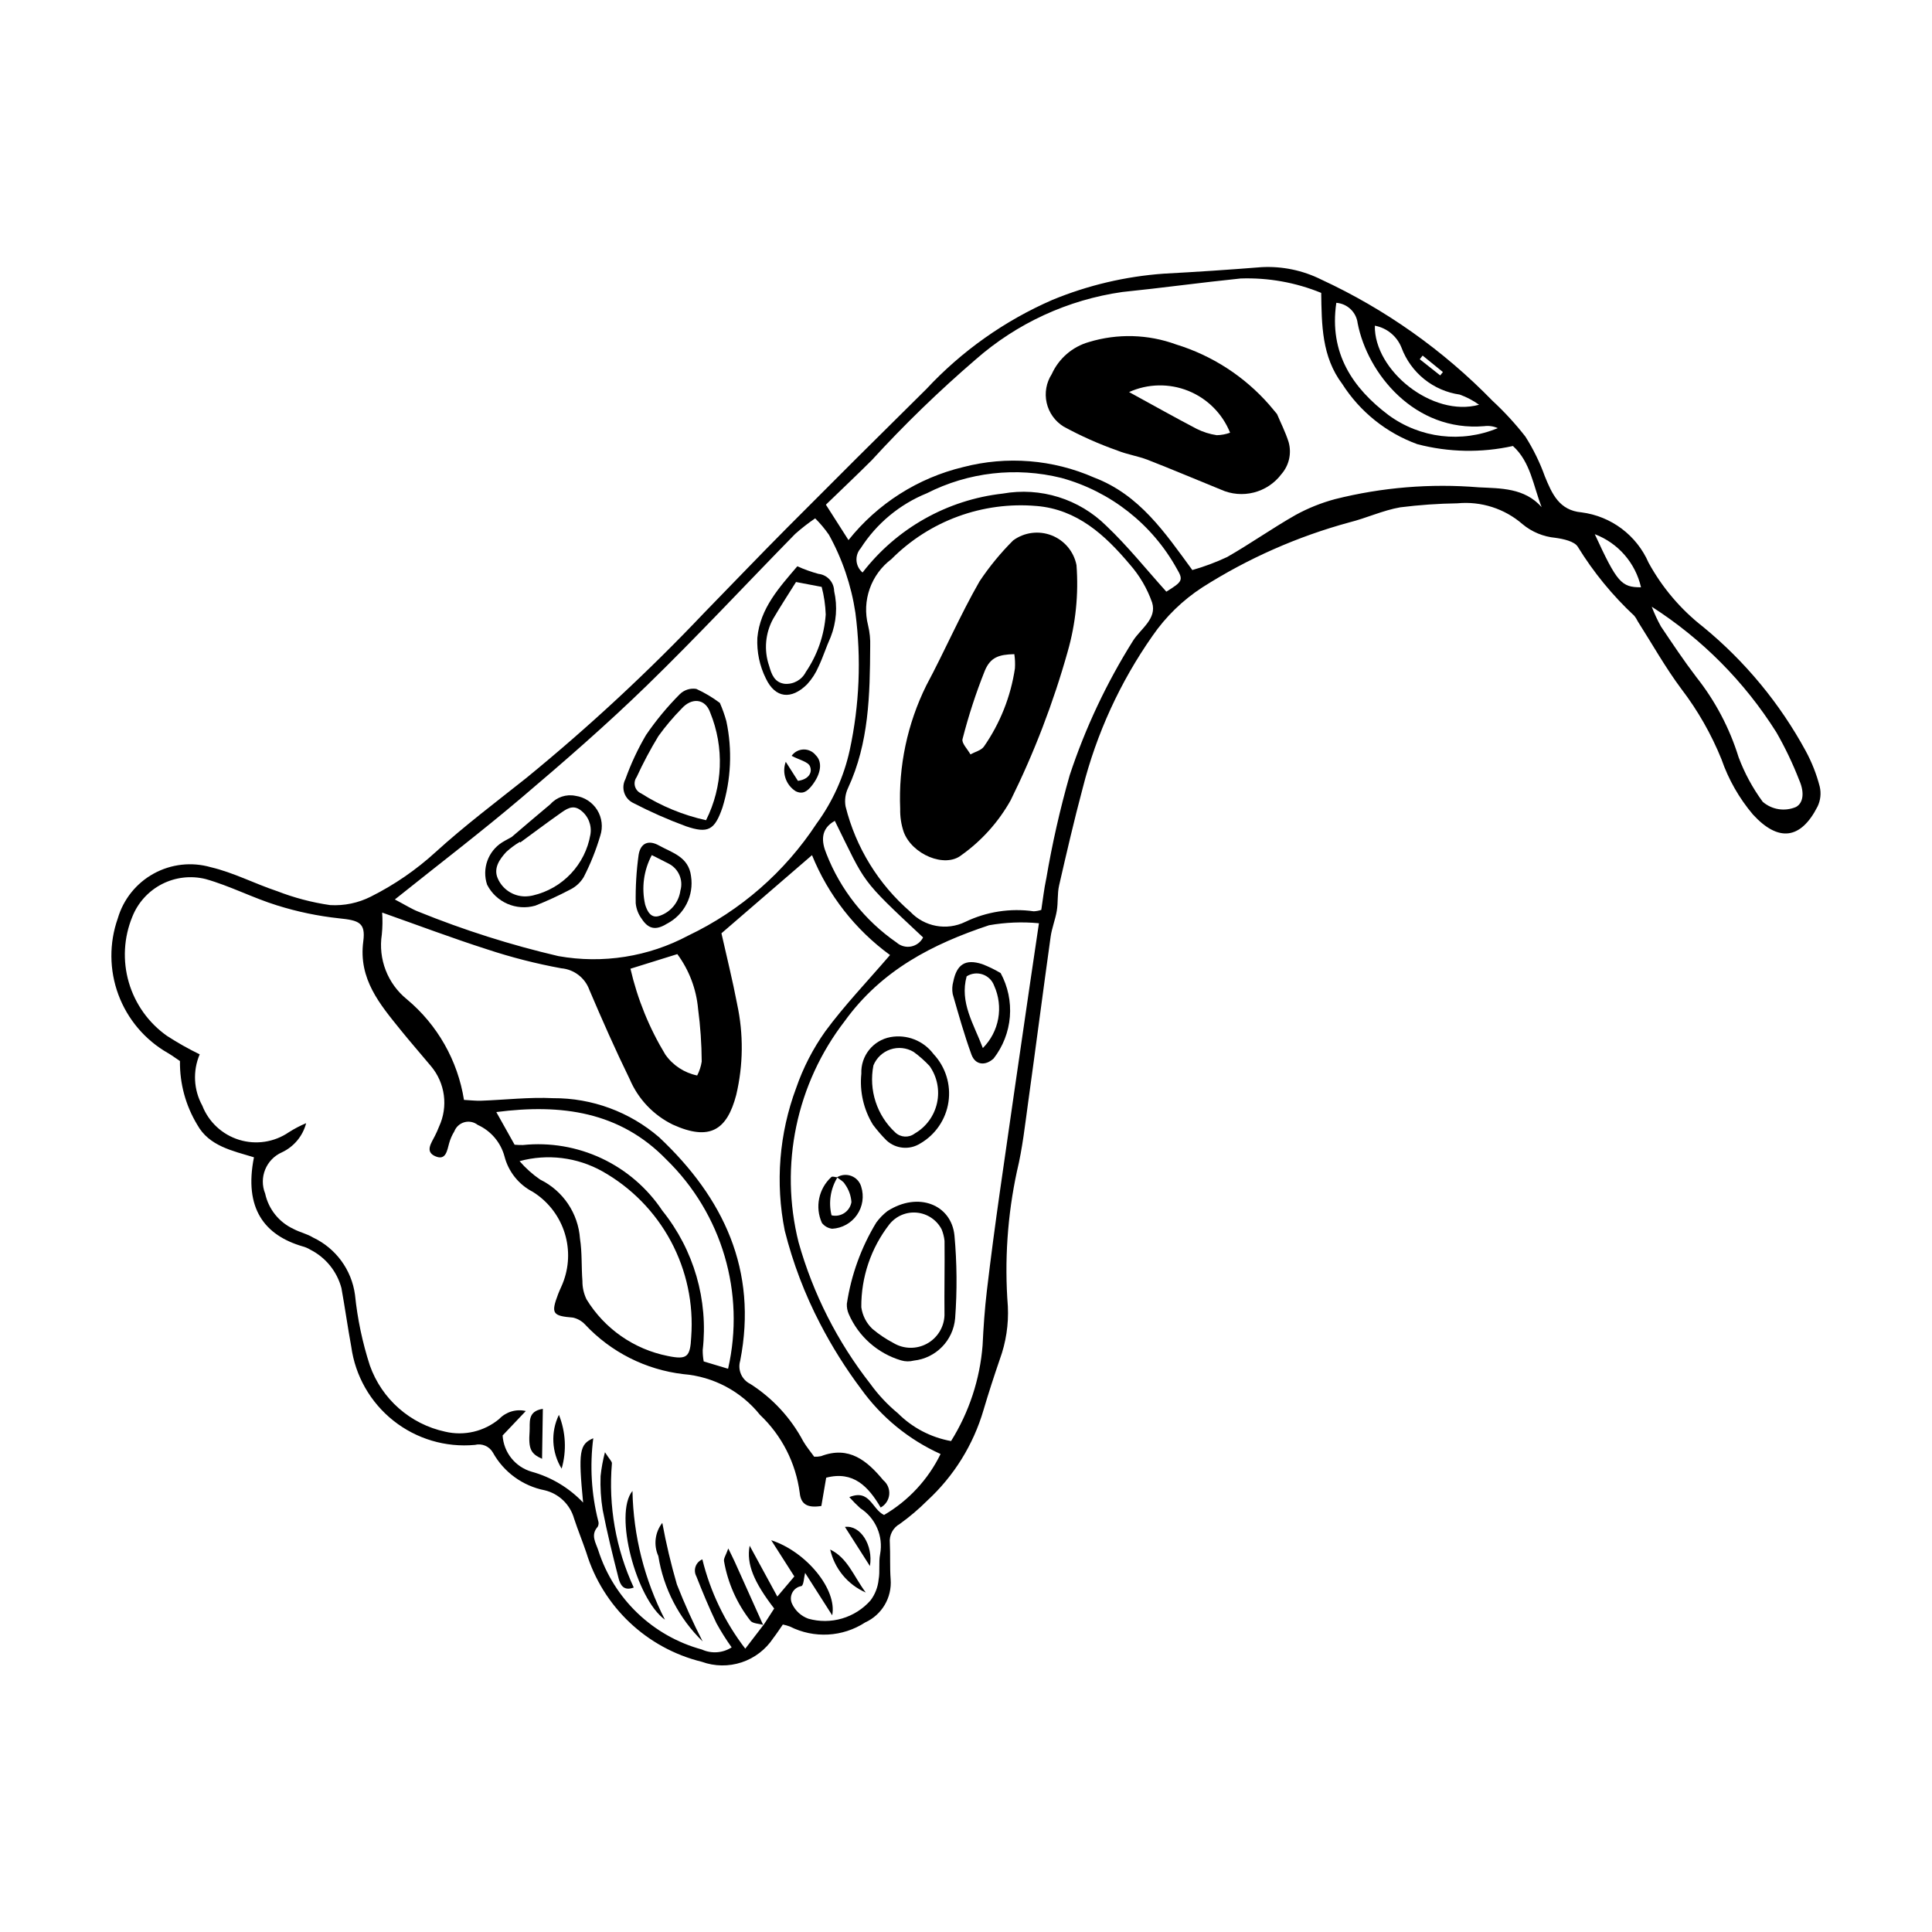 <?xml version="1.0" encoding="UTF-8"?>
<!-- Uploaded to: ICON Repo, www.svgrepo.com, Generator: ICON Repo Mixer Tools -->
<svg fill="#000000" width="800px" height="800px" version="1.1" viewBox="144 144 512 512" xmlns="http://www.w3.org/2000/svg">
 <g>
  <path d="m351.46 574.52c-0.832 1.188-1.633 2.434-2.539 3.602h0.004c-1.996 3.016-4.945 5.277-8.375 6.414-3.434 1.137-7.148 1.09-10.551-0.141-14.59-3.578-26.223-14.57-30.617-28.938-1.027-3.031-2.25-5.996-3.25-9.039-1.047-3.723-4.027-6.582-7.785-7.481-5.816-1.145-10.836-4.797-13.715-9.977-0.949-1.68-2.902-2.519-4.773-2.047-7.762 0.723-15.5-1.578-21.605-6.426-6.109-4.844-10.105-11.863-11.164-19.586-0.949-5.168-1.672-10.375-2.606-15.543-1.176-4.422-4.18-8.129-8.266-10.191-0.645-0.395-1.344-0.691-2.074-0.879-9.98-2.938-15.559-9.988-12.844-23.594-5.637-1.723-11.906-2.941-15.039-8.648-3.07-5.082-4.652-10.922-4.57-16.859-1.098-0.73-2.144-1.516-3.266-2.168v0.004c-6.019-3.461-10.641-8.922-13.055-15.43-2.414-6.512-2.469-13.664-0.156-20.211 1.48-5.062 4.902-9.332 9.523-11.871 4.621-2.543 10.059-3.152 15.129-1.691 5.992 1.406 11.609 4.352 17.488 6.316v-0.004c4.551 1.777 9.293 3.027 14.129 3.727 3.738 0.219 7.465-0.559 10.801-2.25 6.231-3.121 12-7.086 17.145-11.789 7.641-6.953 15.934-13.199 24.035-19.637 16.617-13.574 32.359-28.191 47.125-43.758 7.359-7.543 14.641-15.16 22.07-22.633 12.207-12.27 24.469-24.484 36.785-36.645h0.004c9.395-10.098 20.77-18.152 33.418-23.66 9.406-3.887 19.375-6.234 29.527-6.965 8.641-0.461 17.273-1.035 25.902-1.723 5.484-0.297 10.949 0.836 15.863 3.289 16.953 7.848 32.328 18.734 45.359 32.117 3.156 2.922 6.074 6.094 8.719 9.484 2.106 3.312 3.836 6.848 5.16 10.539 1.898 4.644 3.809 9.031 9.73 9.555 7.856 1.012 14.602 6.078 17.762 13.336 3.613 6.609 8.543 12.406 14.488 17.035 11.09 9.105 20.316 20.27 27.168 32.879 1.613 2.981 2.859 6.144 3.703 9.426 0.414 1.773 0.211 3.633-0.574 5.273-4.484 8.809-10.422 9.426-17.129 2.121-3.656-4.324-6.484-9.289-8.336-14.641-2.688-6.637-6.246-12.883-10.586-18.574-4.269-5.707-7.777-11.98-11.621-18.012h0.004c-0.246-0.508-0.547-0.988-0.898-1.43-5.781-5.387-10.812-11.527-14.953-18.258-0.871-1.484-3.84-2.113-5.945-2.41-3.199-0.297-6.238-1.551-8.711-3.606-4.75-4.137-10.996-6.141-17.27-5.539-5.066 0.074-10.121 0.43-15.148 1.062-4.566 0.793-8.902 2.836-13.43 3.973h0.004c-13.805 3.754-26.961 9.57-39.031 17.25-5.203 3.383-9.691 7.75-13.211 12.859-8.566 12.219-14.832 25.891-18.492 40.355-2.281 8.543-4.277 17.164-6.25 25.785-0.492 2.16-0.242 4.481-0.605 6.68-0.387 2.336-1.316 4.59-1.641 6.93-2.027 14.543-3.91 29.105-5.926 43.648-0.852 6.144-1.52 12.359-2.973 18.371h-0.004c-2.547 11.793-3.363 23.891-2.43 35.918 0.23 4.773-0.496 9.543-2.137 14.027-1.523 4.449-2.984 8.926-4.316 13.438-2.695 9.203-7.844 17.492-14.898 23.988-2.246 2.246-4.672 4.305-7.254 6.164-1.836 1.008-2.891 3.016-2.672 5.098 0.16 3.195-0.023 6.414 0.215 9.602v0.004c0.375 4.848-2.32 9.414-6.75 11.426-5.977 3.891-13.574 4.305-19.938 1.09-0.613-0.23-1.242-0.406-1.883-0.535zm-5.172 0.215 2.879-4.461c-5.391-7.008-7.41-11.812-6.5-16.648l7.332 13.477 4.508-5.332-6.125-9.594c9.379 3.07 17.512 13.094 16.16 19.898l-7.18-11.246c-0.312 1.203-0.367 3.316-0.992 3.504l0.004-0.004c-1.039 0.172-1.934 0.828-2.414 1.762-0.48 0.938-0.492 2.043-0.027 2.988 0.855 1.812 2.398 3.211 4.285 3.891 2.918 0.824 6.012 0.809 8.926-0.047 2.91-0.852 5.523-2.508 7.535-4.777 1.219-1.605 1.965-3.519 2.16-5.523 0.41-2.195-0.027-4.551 0.398-6.742v-0.004c0.891-4.754-1.184-9.57-5.254-12.188-1.016-0.93-1.988-1.906-2.906-2.934 5.445-2.223 5.961 3.164 9.199 4.731h0.004c6.481-3.789 11.691-9.41 14.98-16.156-8.426-3.805-15.703-9.762-21.094-17.277-4.07-5.43-7.684-11.188-10.805-17.211-4.082-7.836-7.234-16.125-9.391-24.691-2.539-12.652-1.488-25.766 3.031-37.852 1.84-5.328 4.434-10.371 7.699-14.969 5.074-6.898 11.059-13.133 17.164-20.234-9.223-6.727-16.387-15.891-20.676-26.469-8.25 7.117-16.164 13.945-24 20.707 1.406 6.273 2.961 12.473 4.156 18.742h-0.004c1.723 7.953 1.641 16.191-0.238 24.109-2.438 9.289-6.992 12.293-16.789 7.856-5.133-2.504-9.188-6.773-11.426-12.027-3.801-7.769-7.297-15.695-10.688-23.656-1.148-3.211-4.062-5.457-7.461-5.75-6.652-1.219-13.215-2.894-19.637-5.019-9.277-2.973-18.406-6.418-27.828-9.746v0.004c0.137 1.934 0.105 3.879-0.09 5.809-1 6.5 1.531 13.043 6.648 17.172 8.102 6.766 13.473 16.238 15.125 26.66 1.645 0.086 3.098 0.266 4.539 0.215 6.367-0.223 12.754-0.988 19.09-0.672 10.305-0.055 20.285 3.625 28.09 10.355 17.043 16.031 26.191 35.203 21.48 59.242-0.723 2.434 0.422 5.027 2.699 6.141 5.902 3.769 10.73 9 14.012 15.188 0.844 1.445 1.938 2.742 2.902 4.09 0.609 0.027 1.219-0.023 1.816-0.148 7.434-2.84 12.227 1.23 16.508 6.391 1.117 0.93 1.699 2.352 1.559 3.797-0.145 1.445-0.992 2.727-2.266 3.422-3.25-5.531-7.223-9.785-14.441-7.902l-1.281 7.496c-3.547 0.555-5.43-0.316-5.731-3.512h-0.004c-1.035-7.887-4.754-15.172-10.527-20.641-4.996-6.234-12.34-10.137-20.301-10.789-9.973-1.164-19.207-5.828-26.066-13.164-0.859-0.91-1.973-1.547-3.199-1.82-5.41-0.441-5.887-1.062-3.93-6.227 0.465-1.23 1.102-2.402 1.52-3.648v-0.004c1.5-4.266 1.504-8.918 0-13.184-1.5-4.266-4.414-7.891-8.258-10.277-3.719-1.922-6.438-5.34-7.481-9.398-1-3.695-3.602-6.754-7.094-8.332-1-0.781-2.312-1.039-3.535-0.699s-2.211 1.242-2.664 2.426c-0.594 0.961-1.047 2-1.355 3.086-0.562 1.988-0.863 4.762-3.727 3.481-2.727-1.219-1-3.484-0.098-5.309l0.004 0.004c0.426-0.84 0.812-1.695 1.152-2.574 1.191-2.586 1.625-5.461 1.246-8.285-0.379-2.824-1.547-5.481-3.379-7.664-2.644-3.184-5.383-6.289-7.981-9.508-5.566-6.898-11.316-13.57-9.984-23.609 0.652-4.938-1.148-5.551-6.402-6.086-5.566-0.598-11.059-1.742-16.402-3.414-6.449-1.988-12.539-5.191-19.023-7.008-3.891-0.953-7.992-0.469-11.555 1.363-3.559 1.836-6.336 4.894-7.816 8.613-2.285 5.539-2.613 11.688-0.938 17.434 1.68 5.75 5.262 10.758 10.164 14.199 2.769 1.789 5.648 3.414 8.617 4.859-1.871 4.394-1.617 9.398 0.684 13.578 1.699 4.359 5.297 7.699 9.77 9.074 4.469 1.375 9.324 0.633 13.18-2.016 1.457-0.926 2.988-1.727 4.578-2.398-0.883 3.402-3.234 6.234-6.418 7.727-4.195 1.848-6.164 6.695-4.441 10.945 0.895 4.121 3.672 7.586 7.5 9.359 1.652 0.887 3.582 1.289 5.168 2.266 6.051 2.848 10.246 8.566 11.137 15.195 0.648 6.363 1.969 12.641 3.938 18.723 3.16 8.914 10.711 15.551 19.953 17.543 5.035 1.195 10.34-0.047 14.316-3.359 1.812-1.902 4.5-2.711 7.062-2.117l-6.148 6.481c0.273 4.516 3.363 8.367 7.715 9.613 5.195 1.438 9.902 4.262 13.617 8.172-1.297-13.426-0.984-15.488 2.691-17.043-0.941 7.297-0.504 14.707 1.293 21.84 0.195 0.531 0.152 1.121-0.117 1.617-1.969 2.199-0.488 4.238 0.176 6.312 4.117 12.812 14.438 22.676 27.422 26.211 2.559 1.168 5.531 0.957 7.898-0.562-1.473-2.059-2.816-4.199-4.035-6.418-1.941-4.066-3.68-8.23-5.324-12.426h-0.004c-0.426-0.801-0.496-1.742-0.191-2.594 0.305-0.855 0.957-1.539 1.793-1.887 2.102 8.594 5.977 16.656 11.375 23.668l4.824-6.289zm22.57-287.61h0.004c7.691-9.652 18.383-16.461 30.387-19.344 11.543-3.008 23.766-2.035 34.688 2.766 12.035 4.566 18.75 14.551 26.043 24.52 3.164-0.898 6.246-2.051 9.223-3.449 6.18-3.531 12.008-7.668 18.199-11.176 3.289-1.797 6.781-3.195 10.402-4.168 12.438-3.125 25.301-4.184 38.082-3.129 5.773 0.293 12.109 0.109 16.664 5.246-2.238-5.676-2.906-11.922-7.606-16.199-8.371 1.855-17.059 1.688-25.352-0.488-8.199-2.984-15.184-8.59-19.875-15.945-5.457-7.242-5.449-15.719-5.582-24.145h-0.004c-6.762-2.766-14.035-4.066-21.336-3.816-10.469 1.066-20.902 2.516-31.371 3.582-14.422 2.059-27.93 8.277-38.871 17.891-9.695 8.336-18.887 17.246-27.52 26.68-3.961 3.957-8.035 7.797-12.16 11.793zm-120.22 95.242c2.758 1.441 4.453 2.547 6.301 3.258h0.004c12.02 4.871 24.395 8.801 37.023 11.75 11.762 2.102 23.891 0.188 34.43-5.438 13.84-6.598 25.602-16.867 34.012-29.684 4.242-5.797 7.227-12.41 8.77-19.422 2.59-11.969 3.102-24.293 1.512-36.434-1.09-7.262-3.469-14.273-7.027-20.695-1.078-1.551-2.293-3.004-3.633-4.332-1.855 1.262-3.625 2.641-5.301 4.129-13.137 13.41-25.934 27.164-39.387 40.246-10.625 10.332-21.84 20.082-33.148 29.672-10.59 8.984-21.645 17.426-33.551 26.949zm147.4 143.53h0.004c4.781-7.66 7.648-16.363 8.355-25.367 0.234-4.84 0.566-9.688 1.137-14.496 1.035-8.777 2.207-17.539 3.453-26.289 2.625-18.438 5.328-36.863 8.008-55.293 0.723-4.981 1.473-9.961 2.336-15.781-4.414-0.422-8.863-0.242-13.227 0.531-14.934 4.965-28.449 11.859-38.211 25.355-12.855 16.645-17.375 38.266-12.262 58.668 3.836 13.621 10.293 26.363 19.016 37.508 2.094 2.906 4.555 5.527 7.316 7.805 3.832 3.832 8.746 6.402 14.078 7.359zm23.914-140.77c0.422-2.699 0.723-5.488 1.301-8.219l0.008 0.004c1.566-9.258 3.641-18.426 6.215-27.457 4.137-12.52 9.777-24.492 16.793-35.656 1.988-3.156 6.391-5.816 5.055-10.117v0.004c-1.312-3.746-3.34-7.199-5.969-10.172-6.516-7.738-13.895-14.52-24.664-15.426l-0.004 0.004c-14.277-1.238-28.367 3.926-38.465 14.094-2.644 1.984-4.641 4.707-5.738 7.824-1.102 3.113-1.254 6.488-0.438 9.691 0.441 1.832 0.637 3.719 0.566 5.606-0.078 12.801-0.312 25.578-5.879 37.547v-0.004c-0.711 1.512-0.938 3.207-0.648 4.852 2.703 10.852 8.695 20.602 17.156 27.922 3.746 3.992 9.656 5.078 14.578 2.68 5.637-2.711 11.949-3.684 18.141-2.801 0.68-0.035 1.352-0.16 2-0.375zm-138.26 66.586c1.602 1.859 3.434 3.5 5.457 4.887 6.062 2.965 10.082 8.934 10.555 15.66 0.586 3.688 0.348 7.5 0.645 11.246-0.016 1.676 0.359 3.336 1.094 4.844 4.769 7.789 12.578 13.227 21.539 15 5.117 1.051 5.934 0.262 6.195-5.051 0.648-8.797-1.227-17.602-5.398-25.379-4.176-7.773-10.477-14.199-18.172-18.52-6.672-3.727-14.539-4.691-21.914-2.688zm-1.32-4.352h0.004c0.73 0.066 1.469 0.09 2.207 0.082 7.156-0.742 14.379 0.488 20.891 3.551 6.508 3.066 12.059 7.848 16.047 13.836 8.363 10.391 12.219 23.695 10.703 36.945-0.008 1.012 0.082 2.023 0.266 3.019l6.457 1.938c4.594-20.07-1.605-41.086-16.355-55.449-12.309-12.691-27.793-14.812-45.066-12.574zm92.215-151.64c9.039-11.715 22.445-19.266 37.148-20.914 10.012-1.789 20.262 1.41 27.48 8.57 5.668 5.383 10.586 11.555 15.879 17.422 4.246-2.641 4.559-3.043 2.812-6.019h-0.004c-6.535-11.84-17.578-20.539-30.617-24.121-11.988-2.981-24.648-1.535-35.664 4.062-7.207 2.926-13.332 8.016-17.523 14.57-0.805 0.91-1.203 2.109-1.113 3.32 0.094 1.211 0.672 2.332 1.602 3.109zm209.14 9.066c0.688 1.789 1.496 3.531 2.422 5.207 3.039 4.523 6.062 9.074 9.367 13.398v0.004c5.027 6.332 8.836 13.547 11.227 21.27 1.578 4.215 3.731 8.188 6.391 11.812 2.43 2.109 5.852 2.648 8.812 1.383 1.883-1.016 2.352-3.703 0.879-7.09h-0.004c-1.699-4.383-3.727-8.629-6.066-12.703-8.43-13.387-19.707-24.75-33.027-33.281zm-270.65 95.934c1.852 8.031 4.973 15.711 9.246 22.758 2.004 2.852 5.019 4.828 8.434 5.535 0.598-1.156 1.004-2.402 1.203-3.688-0.027-4.68-0.348-9.355-0.965-13.996-0.469-5.238-2.375-10.25-5.5-14.48zm187.06-176.47c-1.969 13.375 4.379 22.613 13.836 29.754v-0.004c8.379 6.148 19.363 7.457 28.953 3.457-1.129-0.504-2.379-0.684-3.606-0.52-18.422 1.547-30.922-13.91-33.527-27.27-0.352-2.926-2.719-5.191-5.656-5.418zm-109.51 168.18c-16.902-15.824-15.008-13.938-23.391-30.898-3.879 2.144-3.543 5.547-2.234 8.711 3.711 9.527 10.191 17.719 18.598 23.531 1.051 0.926 2.469 1.316 3.844 1.055 1.375-0.266 2.551-1.148 3.184-2.398zm147.34-141.17c-1.574-1.129-3.297-2.035-5.117-2.691-3.457-0.492-6.715-1.91-9.434-4.102-2.715-2.191-4.793-5.074-6.008-8.344-1.199-3.023-3.867-5.219-7.062-5.812-0.219 11.859 15.301 24.363 27.621 20.949zm30.668 34.309c5.906 12.789 7.035 14.09 12.246 14.066v-0.004c-1.465-6.441-6.066-11.723-12.246-14.066zm-45.621-47.336-0.766 0.965 5.422 4.293 0.715-0.895z"/>
  <path d="m311.95 564.71c-2.762 1.047-3.602-0.809-4.043-2.527-1.527-5.977-3.008-11.977-4.188-18.027v0.004c-0.484-2.965-0.668-5.973-0.559-8.973 0.223-2.137 0.613-4.25 1.16-6.328 1.18 1.852 1.883 2.434 1.844 2.965-0.961 11.277 1.031 22.613 5.785 32.887z"/>
  <path d="m311.61 539.11c0.234 11.879 3.176 23.551 8.605 34.125-7.606-5.434-13.617-28.039-8.605-34.125z"/>
  <path d="m330.21 579c-6.25-6.082-10.371-14.02-11.746-22.633-1.309-2.898-0.902-6.281 1.051-8.789 1.016 5.5 2.305 10.949 3.871 16.32 2.019 5.144 4.297 10.188 6.824 15.102z"/>
  <path d="m346.33 574.63c-1.184-0.359-2.856-0.34-3.473-1.137h-0.004c-3.59-4.606-5.988-10.027-6.981-15.781-0.129-0.734 0.516-1.602 1.133-3.352 0.863 1.773 1.32 2.66 1.727 3.566 2.523 5.598 5.043 11.203 7.555 16.809z"/>
  <path d="m287.86 517.36-0.207 13.242c-2.973-1.348-3.648-2.547-3.301-7.289 0.16-2.215-0.703-5.324 3.508-5.953z"/>
  <path d="m292.84 533.21c-2.66-4.32-2.934-9.699-0.723-14.266 1.824 4.543 2.078 9.562 0.723 14.266z"/>
  <path d="m364.01 554.64c4.629 2.254 6.106 6.894 9.418 11.391-4.769-2.086-8.266-6.312-9.418-11.391z"/>
  <path d="m374.54 559.03-6.621-10.379c4.082-0.566 7.543 4.828 6.621 10.379z"/>
  <path d="m482.42 253.72c0.945 2.242 2.231 4.769 3.078 7.438 0.836 2.961 0.129 6.141-1.887 8.465-3.734 4.988-10.441 6.699-16.109 4.109-6.438-2.606-12.832-5.332-19.301-7.852-2.606-1.016-5.449-1.426-8.039-2.465v-0.004c-4.934-1.738-9.719-3.867-14.309-6.371-2.277-1.414-3.891-3.68-4.477-6.293-0.59-2.613-0.105-5.356 1.348-7.606 1.871-4.144 5.473-7.254 9.848-8.496 7.574-2.305 15.688-2.078 23.121 0.641 9.539 2.934 18.07 8.461 24.652 15.961 0.602 0.715 1.203 1.434 2.074 2.473zm-39.203-5.82c6.481 3.547 12.152 6.734 17.918 9.75 1.672 0.836 3.465 1.402 5.316 1.68 1.207-0.023 2.398-0.246 3.535-0.66-2.031-5.055-6.039-9.059-11.09-11.094-5.055-2.031-10.715-1.914-15.68 0.324z"/>
  <path d="m334.77 330.28c0.688 1.566 1.262 3.18 1.719 4.828 1.617 7.594 1.262 15.473-1.027 22.891-2.062 5.969-3.777 6.988-9.715 4.953h0.004c-4.758-1.754-9.398-3.801-13.898-6.133-1.145-0.539-2.016-1.52-2.414-2.715-0.398-1.199-0.289-2.508 0.301-3.621 1.453-4.07 3.285-7.988 5.473-11.715 2.656-3.883 5.66-7.512 8.98-10.84 1.152-1.109 2.758-1.613 4.336-1.359 2.207 1.012 4.301 2.258 6.242 3.711zm-3.66 31.086c4.473-8.914 4.867-19.328 1.09-28.555-1.32-3.75-4.938-3.973-7.551-1.031v-0.004c-2.234 2.269-4.293 4.707-6.156 7.289-2.133 3.508-4.062 7.137-5.777 10.871-0.508 0.707-0.672 1.605-0.441 2.445s0.828 1.531 1.629 1.879c5.277 3.352 11.102 5.758 17.207 7.106z"/>
  <path d="m279.61 365.81c2.82-2.398 6.516-5.598 10.277-8.715 1.656-1.859 4.18-2.695 6.617-2.191 2.383 0.336 4.492 1.711 5.762 3.75 1.266 2.043 1.566 4.543 0.812 6.824-1.117 3.785-2.586 7.461-4.391 10.969-0.867 1.441-2.133 2.598-3.644 3.332-2.981 1.57-6.043 2.981-9.176 4.227-5.039 1.449-10.402-0.879-12.781-5.555-1.41-4.215 0.242-8.844 3.996-11.223 0.469-0.309 0.98-0.555 2.527-1.418zm2.273 1.453-0.117-0.16c-1.277 0.762-2.473 1.648-3.574 2.644-1.809 1.965-3.488 4.34-2.266 7.074 1.246 2.836 4.023 4.684 7.121 4.734 0.742 0.004 1.484-0.086 2.211-0.258 3.84-0.895 7.328-2.898 10.031-5.769 2.707-2.867 4.504-6.465 5.172-10.352 0.426-2.465-0.574-4.957-2.578-6.449-2.144-1.656-3.914-0.23-5.574 0.938-3.519 2.477-6.957 5.059-10.426 7.598z"/>
  <path d="m355.3 294.07c1.805 0.816 3.676 1.488 5.59 2.008 2.34 0.25 4.125 2.203 4.164 4.555 0.93 4.062 0.609 8.312-0.918 12.191-1.164 2.57-2.008 5.289-3.215 7.836h-0.004c-0.734 1.727-1.762 3.312-3.035 4.695-4.172 4.125-8.41 3.723-10.914-1.535-1.664-3.344-2.441-7.062-2.262-10.793 0.711-7.848 5.93-13.473 10.594-18.957zm-0.348 4.168c-2.102 3.367-4.152 6.492-6.039 9.719v-0.004c-2.117 3.836-2.508 8.387-1.078 12.527 0.641 2.273 1.434 4.402 4.129 4.738 2.324 0.184 4.531-1.051 5.586-3.129 3.07-4.519 4.891-9.773 5.277-15.227-0.086-2.477-0.445-4.938-1.074-7.332z"/>
  <path d="m320.72 388.81c-2.863 1.773-4.856 1.469-6.656-1.305v-0.004c-0.895-1.203-1.445-2.629-1.594-4.125-0.074-4.281 0.18-8.566 0.766-12.812 0.504-3.156 2.617-4.055 5.406-2.5 3.457 1.93 7.824 2.961 8.484 8.094h-0.004c0.82 5.16-1.762 10.258-6.402 12.652zm-3.981-18.199h-0.004c-2.144 4.012-2.773 8.664-1.766 13.102 0.539 1.766 1.539 3.856 3.926 2.957h0.004c2.906-1.023 4.992-3.586 5.41-6.641 0.82-2.812-0.477-5.812-3.086-7.144-1.297-0.68-2.609-1.324-4.488-2.273z"/>
  <path d="m353.79 344.3c0.73-1.027 1.898-1.648 3.156-1.68 1.258-0.031 2.457 0.531 3.234 1.52 1.895 1.836 1.363 5.043-1.055 8.09-1.156 1.457-2.402 2.394-4.281 1.438-2.594-1.66-3.676-4.898-2.609-7.785l3.223 5.051c2.723-0.352 3.926-2.109 3.188-3.863-0.508-1.211-2.797-1.672-4.856-2.769z"/>
  <path d="m379.18 464.95c8.156-5.238 16.934-1.734 17.762 6.461 0.664 7.297 0.727 14.641 0.18 21.949-0.5 5.883-5.102 10.586-10.973 11.215-1.098 0.285-2.258 0.266-3.348-0.059-6.211-1.844-11.293-6.344-13.875-12.285-0.375-0.859-0.547-1.789-0.5-2.727 1.145-7.613 3.793-14.922 7.789-21.504 0.84-1.152 1.84-2.18 2.965-3.051zm14.352 4.828h0.004c-1.297-2.484-3.762-4.144-6.555-4.414-2.789-0.27-5.527 0.891-7.273 3.082-4.887 6.277-7.512 14.02-7.453 21.977 0.301 2.195 1.34 4.227 2.949 5.75 1.719 1.445 3.594 2.703 5.582 3.746 2.711 1.617 6.074 1.684 8.848 0.176 2.777-1.508 4.547-4.363 4.664-7.519-0.07-6.562 0.086-13.129 0.012-19.695h0.004c-0.109-1.066-0.371-2.109-0.777-3.102z"/>
  <path d="m375.32 442.03c-2.465-4.039-3.539-8.777-3.055-13.488-0.203-4.699 3.082-8.836 7.707-9.699 4.344-0.789 8.762 0.945 11.41 4.477 3.199 3.414 4.66 8.098 3.969 12.723-0.688 4.625-3.457 8.684-7.512 11.012-2.797 1.754-6.426 1.426-8.867-0.801-1.316-1.316-2.539-2.727-3.652-4.223zm15.035-15.516 0.004 0.004c-1.297-1.395-2.727-2.66-4.269-3.773-1.855-1.094-4.094-1.324-6.133-0.633-2.043 0.691-3.68 2.234-4.492 4.231-1.285 6.531 0.91 13.262 5.797 17.777 1.414 1.336 3.59 1.457 5.141 0.277 3.016-1.742 5.164-4.668 5.914-8.07 0.754-3.398 0.043-6.961-1.957-9.809z"/>
  <path d="m409.18 401.87c1.922 3.547 2.773 7.574 2.445 11.594-0.332 4.019-1.824 7.859-4.301 11.043-2.195 2.027-4.859 1.762-5.879-1.035-1.91-5.258-3.43-10.66-4.969-16.043-0.199-1.105-0.145-2.238 0.16-3.32 0.926-4.574 3.231-6.043 7.644-4.613 1.699 0.648 3.336 1.445 4.898 2.375zm-9.008 0.867c-1.898 6.941 1.871 12.594 4.293 19.008 2.113-2.125 3.535-4.84 4.07-7.793 0.535-2.949 0.16-5.992-1.074-8.723-0.508-1.41-1.629-2.512-3.047-2.996-1.418-0.484-2.981-0.301-4.242 0.504z"/>
  <path d="m365.8 456c1.156-0.711 2.574-0.84 3.84-0.348 1.266 0.488 2.223 1.543 2.594 2.848 0.797 2.523 0.383 5.273-1.121 7.449-1.504 2.176-3.93 3.535-6.57 3.68-1.078-0.125-2.062-0.68-2.727-1.539-1.891-4.176-0.875-9.09 2.512-12.176 0.344-0.238 1.059 0.055 1.605 0.105-1.84 3.008-2.406 6.625-1.566 10.051 1.164 0.277 2.394 0.059 3.394-0.605s1.68-1.711 1.875-2.894c-0.117-1.73-0.723-3.394-1.75-4.789-0.395-0.754-1.371-1.199-2.086-1.781z"/>
  <path d="m412.5 287.21c2.945-2.152 6.789-2.656 10.188-1.328 3.398 1.324 5.887 4.297 6.594 7.875 0.586 7.715-0.203 15.473-2.332 22.91-3.812 13.586-8.879 26.789-15.129 39.438-3.227 5.75-7.688 10.715-13.062 14.535-4.359 3.465-13.078-0.195-15.281-6.199-0.652-1.957-0.965-4.008-0.918-6.07-0.48-11.32 1.902-22.582 6.93-32.738 4.875-9.105 8.973-18.641 14.109-27.586 2.602-3.898 5.586-7.527 8.902-10.836zm0.305 30.148c-4.082 0.094-6.328 0.816-7.816 4.387-2.359 5.902-4.328 11.953-5.906 18.113-0.297 1.082 1.348 2.695 2.094 4.062 1.211-0.672 2.836-1.047 3.57-2.066 4.297-6.18 7.109-13.27 8.219-20.715 0.082-1.262 0.031-2.531-0.16-3.781z"/>
 </g>
</svg>